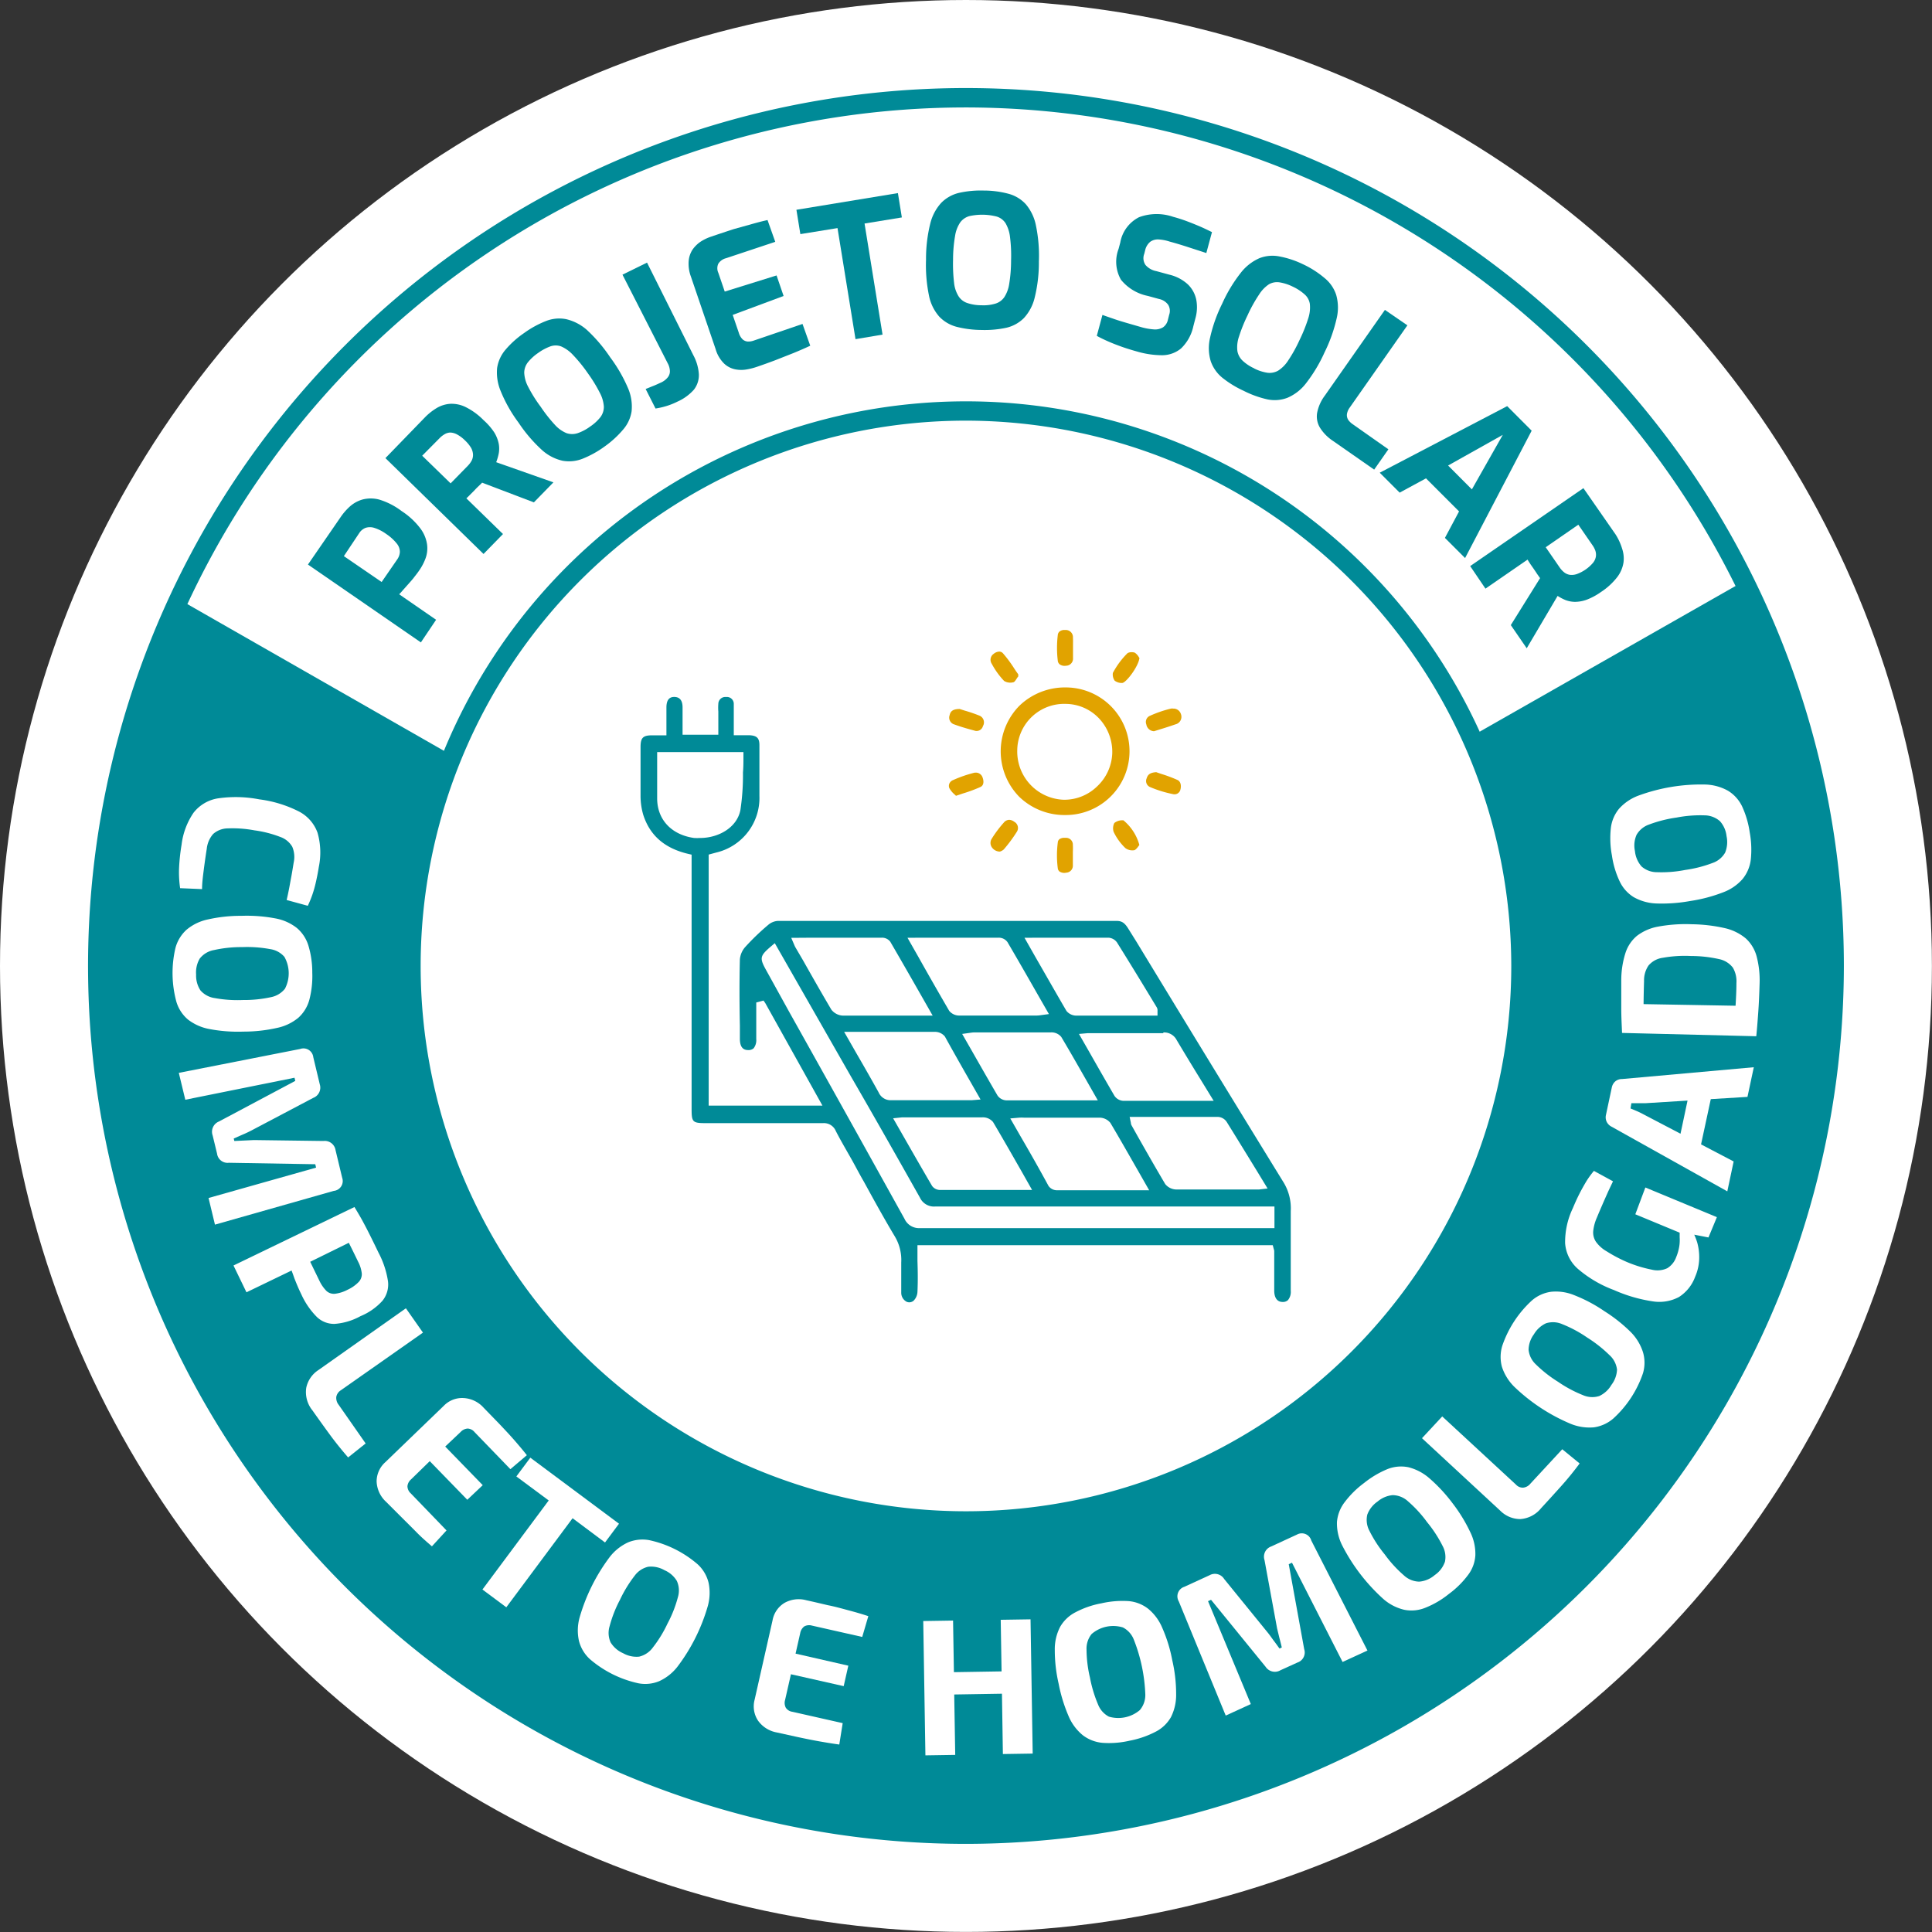 <svg xmlns="http://www.w3.org/2000/svg" viewBox="0 0 250.13 250.13"><rect x="0" y="0" width="250.13" height="250.13" fill="#333333" stroke="none"/><defs><style>.cls-1{fill:#fff;}.cls-2{fill:#008a97;}.cls-3{fill:#e1a300;}</style></defs><g id="Camada_2" data-name="Camada 2"><g id="Camada_1-2" data-name="Camada 1"><circle class="cls-1" cx="125.06" cy="125.06" r="125.06"/><path class="cls-2" d="M237.37,120.23a.61.61,0,0,1,0-.14,112,112,0,0,0-11.47-44.91L190.53,95.32q1.25,2.75,2.27,5.61l-.05,0a71.38,71.38,0,0,1,3.87,17.67c0,.22,0,.45,0,.68.07.81.13,1.61.16,2.42s0,1.49.06,2.24c0,.34,0,.68,0,1s0,.68,0,1c0,.75,0,1.5-.06,2.24s-.09,1.62-.16,2.42c0,.23,0,.46,0,.69A71.58,71.58,0,0,1,192.75,149h.05a71.86,71.86,0,0,1-135.47,0h.05a71.13,71.13,0,0,1-3.87-17.67l-.06-.69c-.06-.8-.12-1.61-.16-2.42s0-1.49,0-2.24c0-.34,0-.68,0-1s0-.69,0-1c0-.75,0-1.49,0-2.24s.1-1.61.16-2.42l.06-.68A70.93,70.93,0,0,1,57.38,101l-.05,0c.38-1.07.79-2.13,1.22-3.18L23.1,77.55a112,112,0,0,0-10.33,42.54s0,.1,0,.14c-.06,1.56-.1,3.11-.1,4.68v.15c0,1.57,0,3.13.1,4.68,0,0,0,.09,0,.14a112.4,112.4,0,0,0,224.59,0,.61.61,0,0,1,0-.14c.06-1.55.1-3.11.1-4.68v-.15C237.47,123.34,237.43,121.79,237.37,120.23Z"/><path class="cls-2" d="M125.06,238.72A113.66,113.66,0,1,1,238.72,125.06,113.78,113.78,0,0,1,125.06,238.72Zm0-224.81A111.16,111.16,0,1,0,236.22,125.06,111.27,111.27,0,0,0,125.06,13.91Z"/><path class="cls-2" d="M125.06,198.16a73.1,73.1,0,1,1,73.1-73.1A73.19,73.19,0,0,1,125.06,198.16Zm0-143.7a70.6,70.6,0,1,0,70.6,70.6A70.69,70.69,0,0,0,125.06,54.46Z"/><path class="cls-2" d="M54.49,83.17,39.87,73.09l4.25-6.17a7.65,7.65,0,0,1,1.17-1.34,4.17,4.17,0,0,1,1.61-.9,4.23,4.23,0,0,1,2.2,0A9.21,9.21,0,0,1,52,66.17a9.54,9.54,0,0,1,2.42,2.24,4.53,4.53,0,0,1,.87,2.07,3.79,3.79,0,0,1-.2,1.82,6.85,6.85,0,0,1-.78,1.5q-.24.36-.6.81c-.23.31-.48.6-.75.9l-.73.82c-.22.26-.4.46-.55.61l4.78,3.3Zm-5.08-7.82,2-2.9a1.85,1.85,0,0,0,.36-1,1.73,1.73,0,0,0-.41-1.09A6,6,0,0,0,50,69.13a5.39,5.39,0,0,0-1.55-.79,1.84,1.84,0,0,0-1.12,0,1.71,1.71,0,0,0-.81.66l-2,3Z"/><path class="cls-2" d="M62.6,71.72,49.9,59.31,55,54.05a7.61,7.61,0,0,1,1.55-1.23,3.93,3.93,0,0,1,1.75-.54,4.1,4.1,0,0,1,2,.43,8.6,8.6,0,0,1,2.31,1.69A8.14,8.14,0,0,1,64,56a4.53,4.53,0,0,1,.57,1.45,3.56,3.56,0,0,1,0,1.26,6.73,6.73,0,0,1-.33,1.13l7.41,2.61-2.53,2.59-6.7-2.55c-.13.14-.29.29-.47.46s-.36.35-.53.54l-.54.54c-.18.19-.35.35-.5.49l4.74,4.62Zm-4.26-9.14,2.21-2.26a3,3,0,0,0,.52-.7,1.59,1.59,0,0,0,.17-.78A2,2,0,0,0,61,58a4.51,4.51,0,0,0-.82-1,4.3,4.3,0,0,0-1-.75A2,2,0,0,0,58.3,56a1.52,1.52,0,0,0-.74.22,3,3,0,0,0-.68.54L54.66,59Z"/><path class="cls-2" d="M78.26,57.82a13,13,0,0,1-2.81,1.56,4.75,4.75,0,0,1-2.62.27,5.92,5.92,0,0,1-2.7-1.42,19.08,19.08,0,0,1-3-3.52,18.44,18.44,0,0,1-2.3-4.06,6.21,6.21,0,0,1-.47-3,4.72,4.72,0,0,1,1.1-2.39,12.15,12.15,0,0,1,2.39-2.14,12.72,12.72,0,0,1,2.82-1.55,4.65,4.65,0,0,1,2.62-.25A6.18,6.18,0,0,1,76,42.73a19.89,19.89,0,0,1,3,3.53,19.37,19.37,0,0,1,2.31,4,6,6,0,0,1,.46,3,4.67,4.67,0,0,1-1.11,2.37A12.84,12.84,0,0,1,78.26,57.82Zm-1.85-2.6A5.78,5.78,0,0,0,77.74,54a2.23,2.23,0,0,0,.44-1.35,4.43,4.43,0,0,0-.52-1.79,18.88,18.88,0,0,0-1.55-2.53,19.32,19.32,0,0,0-1.94-2.39,4.58,4.58,0,0,0-1.52-1.09,2.07,2.07,0,0,0-1.41,0,6.66,6.66,0,0,0-1.59.86,6.14,6.14,0,0,0-1.3,1.19,2.22,2.22,0,0,0-.48,1.35,4.28,4.28,0,0,0,.5,1.81A18.17,18.17,0,0,0,70,52.66,19.16,19.16,0,0,0,71.84,55a4.19,4.19,0,0,0,1.51,1.08,2.29,2.29,0,0,0,1.44,0A6.06,6.06,0,0,0,76.41,55.22Z"/><path class="cls-2" d="M87.7,52a9.24,9.24,0,0,1-1.49.59,10,10,0,0,1-1.34.3l-1.28-2.53c.32-.12.64-.26,1-.4s.66-.29,1-.44a2.36,2.36,0,0,0,.85-.65,1.25,1.25,0,0,0,.29-.8,2.26,2.26,0,0,0-.29-1.05L80.59,35.56,83.77,34l6,12a6,6,0,0,1,.71,2.46,3.07,3.07,0,0,1-.65,2A6.25,6.25,0,0,1,87.7,52Z"/><path class="cls-2" d="M98,47.49a8.16,8.16,0,0,1-1.28.33,4,4,0,0,1-1.51,0,2.92,2.92,0,0,1-1.45-.74,4.24,4.24,0,0,1-1.11-1.88l-3.2-9.39a4.73,4.73,0,0,1-.29-2,3.14,3.14,0,0,1,.5-1.49,4,4,0,0,1,1-1A5.84,5.84,0,0,1,92,30.66c1.14-.39,2.14-.72,3-1L97.37,29c.71-.2,1.36-.37,2-.51l1,2.82L94,33.43a1.65,1.65,0,0,0-1,.71,1.4,1.4,0,0,0,0,1.18l.83,2.43,6.71-2.09.91,2.66-6.59,2.45.79,2.31a1.93,1.93,0,0,0,.5.86,1.13,1.13,0,0,0,.68.28,2.12,2.12,0,0,0,.74-.12l6.33-2.16,1,2.82c-.64.3-1.35.61-2.15.94l-2.41.95Q99.09,47.12,98,47.49Z"/><path class="cls-2" d="M110.76,43.91l-2.33-14.38-4.81.78-.51-3.15L116.25,25l.51,3.15-4.83.79,2.33,14.38Z"/><path class="cls-2" d="M127.06,42.72a13.38,13.38,0,0,1-3.18-.4A4.78,4.78,0,0,1,121.61,41a5.82,5.82,0,0,1-1.34-2.74,19.52,19.52,0,0,1-.38-4.64,18.93,18.93,0,0,1,.54-4.64,6.14,6.14,0,0,1,1.43-2.72,4.77,4.77,0,0,1,2.3-1.29,12.85,12.85,0,0,1,3.2-.3,12.4,12.4,0,0,1,3.18.41,4.69,4.69,0,0,1,2.26,1.35,6.08,6.08,0,0,1,1.32,2.77,19.15,19.15,0,0,1,.38,4.65,18.84,18.84,0,0,1-.53,4.63,5.94,5.94,0,0,1-1.41,2.7,4.72,4.72,0,0,1-2.3,1.26A13.39,13.39,0,0,1,127.06,42.72Zm0-3.2a5.36,5.36,0,0,0,1.81-.21,2.16,2.16,0,0,0,1.15-.83,4.32,4.32,0,0,0,.64-1.74,18.65,18.65,0,0,0,.24-3,19.18,19.18,0,0,0-.14-3.08,4.53,4.53,0,0,0-.58-1.77,2.09,2.09,0,0,0-1.13-.85,7.62,7.62,0,0,0-3.55-.06,2.22,2.22,0,0,0-1.18.81,4.26,4.26,0,0,0-.67,1.76,18,18,0,0,0-.26,3.06,20.79,20.79,0,0,0,.13,3,4.08,4.08,0,0,0,.59,1.76,2.14,2.14,0,0,0,1.15.87A5.69,5.69,0,0,0,127.11,39.52Z"/><path class="cls-2" d="M147.21,45.51c-.44-.12-.9-.26-1.37-.41s-.93-.32-1.4-.5-.92-.37-1.33-.56-.78-.37-1.11-.56l.73-2.71c.45.17,1,.35,1.54.54s1.19.38,1.81.56l1.8.52a7.9,7.9,0,0,0,1.56.26,2,2,0,0,0,1.13-.27,1.6,1.6,0,0,0,.64-1l.16-.63a1.52,1.52,0,0,0-.13-1.29,1.93,1.93,0,0,0-1.18-.75l-1.46-.4a6,6,0,0,1-3.47-2.09,4.68,4.68,0,0,1-.31-4l.22-.83a4.56,4.56,0,0,1,2.43-3.27,6.57,6.57,0,0,1,4.41-.05,19.21,19.21,0,0,1,1.86.6c.61.23,1.2.47,1.75.71s1,.47,1.42.67l-.73,2.71L153.84,32q-1.29-.42-2.4-.72A5.65,5.65,0,0,0,150,31a1.68,1.68,0,0,0-1.09.31,2,2,0,0,0-.65,1.09l-.12.47a1.56,1.56,0,0,0,.16,1.43,2.44,2.44,0,0,0,1.4.8l1.69.46a5.36,5.36,0,0,1,2.4,1.26,3.83,3.83,0,0,1,1.09,2,5.24,5.24,0,0,1-.12,2.41l-.26,1a5.62,5.62,0,0,1-1.59,2.88,3.85,3.85,0,0,1-2.48.88A11.66,11.66,0,0,1,147.21,45.51Z"/><path class="cls-2" d="M161,50.59a13.16,13.16,0,0,1-2.74-1.68,4.76,4.76,0,0,1-1.51-2.15,5.85,5.85,0,0,1-.08-3.06,19.21,19.21,0,0,1,1.56-4.38,19,19,0,0,1,2.41-4,6.21,6.21,0,0,1,2.43-1.9,4.64,4.64,0,0,1,2.62-.21,12.05,12.05,0,0,1,3,1A12.43,12.43,0,0,1,171.49,36a4.67,4.67,0,0,1,1.5,2.17,6,6,0,0,1,.06,3.06,19.75,19.75,0,0,1-1.57,4.4,19.48,19.48,0,0,1-2.4,4,6,6,0,0,1-2.4,1.87,4.63,4.63,0,0,1-2.62.2A13.06,13.06,0,0,1,161,50.59Zm1.37-2.89a5.69,5.69,0,0,0,1.72.56,2.25,2.25,0,0,0,1.4-.28,4.34,4.34,0,0,0,1.3-1.33,18.26,18.26,0,0,0,1.44-2.59,20.39,20.39,0,0,0,1.15-2.86,4.47,4.47,0,0,0,.2-1.86,2.05,2.05,0,0,0-.68-1.23,6.22,6.22,0,0,0-1.53-1,6.06,6.06,0,0,0-1.68-.55,2.12,2.12,0,0,0-1.41.25A4.41,4.41,0,0,0,163,38.15a18.48,18.48,0,0,0-1.49,2.69,20.25,20.25,0,0,0-1.11,2.76,4.21,4.21,0,0,0-.2,1.84,2.25,2.25,0,0,0,.69,1.27A5.53,5.53,0,0,0,162.4,47.7Z"/><path class="cls-2" d="M172.56,57.07a5.66,5.66,0,0,1-1.65-1.67,2.82,2.82,0,0,1-.39-1.92,5.41,5.41,0,0,1,1-2.26l7.78-11.1,2.91,2-7.46,10.64a1.92,1.92,0,0,0-.37.88,1.14,1.14,0,0,0,.18.73,2.35,2.35,0,0,0,.6.57l4.59,3.23-1.84,2.63Z"/><path class="cls-2" d="M178.63,61.2l16.5-8.62,3.17,3.18-8.62,16.49-2.61-2.61,1.83-3.43-4.28-4.28-3.41,1.85Zm8.85-.93,3.08,3.09,4-7.06Z"/><path class="cls-2" d="M190.34,73.29,205,63.2l4.17,6A7.43,7.43,0,0,1,210,71a4,4,0,0,1,.19,1.82,4.18,4.18,0,0,1-.8,1.88,8.62,8.62,0,0,1-2.11,1.94,8.26,8.26,0,0,1-1.85,1,4.57,4.57,0,0,1-1.53.28,3.55,3.55,0,0,1-1.24-.24,6,6,0,0,1-1-.53l-4,6.78-2.06-3,3.79-6.08L199,74.3c-.13-.21-.28-.42-.42-.63l-.44-.63c-.14-.22-.27-.41-.37-.59l-5.45,3.76Zm9.78-2.44,1.8,2.61a2.82,2.82,0,0,0,.59.64,1.56,1.56,0,0,0,.73.32,2,2,0,0,0,.91-.1,5,5,0,0,0,2.08-1.44,1.73,1.73,0,0,0,.38-.8,1.67,1.67,0,0,0-.06-.77,3,3,0,0,0-.41-.77l-1.8-2.61Z"/><path class="cls-1" d="M26.16,115.11c0-.77.1-1.55.2-2.34s.23-1.75.41-2.89a3.46,3.46,0,0,1,.82-1.9,2.88,2.88,0,0,1,1.89-.73,15.36,15.36,0,0,1,3.45.25,14.63,14.63,0,0,1,3.34.85,2.9,2.9,0,0,1,1.57,1.28,3.4,3.4,0,0,1,.18,2.06c-.12.73-.22,1.36-.32,1.88s-.18,1-.27,1.46-.2,1-.32,1.49l2.74.75a14.12,14.12,0,0,0,.59-1.44,14.67,14.67,0,0,0,.44-1.55c.13-.56.27-1.25.4-2.06a9.27,9.27,0,0,0-.17-4.41,5,5,0,0,0-2.43-2.76,15.71,15.71,0,0,0-5.11-1.56,16,16,0,0,0-5.34-.13,5,5,0,0,0-3.17,1.86,9.28,9.28,0,0,0-1.55,4.13,25.08,25.08,0,0,0-.33,3.11,14.27,14.27,0,0,0,.14,2.53Z"/><path class="cls-1" d="M24.34,132a6.43,6.43,0,0,0,2.79,1.23,19.81,19.81,0,0,0,4.38.33,19.81,19.81,0,0,0,4.36-.48,6.36,6.36,0,0,0,2.75-1.31,4.83,4.83,0,0,0,1.43-2.33,12.16,12.16,0,0,0,.38-3.51,12,12,0,0,0-.5-3.5,4.84,4.84,0,0,0-1.5-2.29,6.32,6.32,0,0,0-2.79-1.24,19.81,19.81,0,0,0-4.38-.33,19.28,19.28,0,0,0-4.36.47,6.32,6.32,0,0,0-2.75,1.33,4.91,4.91,0,0,0-1.43,2.34,14.18,14.18,0,0,0,.12,7A4.81,4.81,0,0,0,24.34,132Zm1.54-7.92A3,3,0,0,1,27.71,123a16.12,16.12,0,0,1,3.62-.38,16.36,16.36,0,0,1,3.65.26,3,3,0,0,1,1.84,1,4.33,4.33,0,0,1,.07,4.13,3.07,3.07,0,0,1-1.81,1.09,16.35,16.35,0,0,1-3.64.37,16.32,16.32,0,0,1-3.63-.25,3,3,0,0,1-1.86-1,3.49,3.49,0,0,1-.56-2.05A3.54,3.54,0,0,1,25.88,124.07Z"/><path class="cls-1" d="M44.3,152.48l-.86-3.58a1.41,1.41,0,0,0-1.56-1.18l-9-.12-1.27.06-1.27.06-.08-.32,1.16-.51c.39-.16.76-.34,1.13-.53l8-4.22a1.42,1.42,0,0,0,.85-1.76l-.84-3.51a1.28,1.28,0,0,0-1.71-1.06L23.15,138.9l.84,3.48,14.14-2.85.1.41-9.89,5.26a1.43,1.43,0,0,0-.81,1.8l.57,2.35a1.37,1.37,0,0,0,1.53,1.19l11.19.19.1.44L27,155.1l.83,3.45,15.38-4.37A1.28,1.28,0,0,0,44.3,152.48Z"/><path class="cls-1" d="M43.32,171.4a8.19,8.19,0,0,0,3.35-1,7.86,7.86,0,0,0,2.85-2,3.35,3.35,0,0,0,.71-2.53A11.64,11.64,0,0,0,49,162.17c-.45-.94-.84-1.73-1.17-2.39s-.64-1.25-.94-1.8-.64-1.11-1-1.71l-15.66,7.57,1.68,3.47,5.84-2.82c.12.32.24.65.36,1,.27.69.56,1.39.9,2.08a10,10,0,0,0,2,2.92A3.21,3.21,0,0,0,43.32,171.4Zm1.84-10.5c.37.73.77,1.55,1.21,2.46a4.27,4.27,0,0,1,.47,1.52,1.45,1.45,0,0,1-.41,1.1,4.75,4.75,0,0,1-1.43,1,4.68,4.68,0,0,1-1.63.52,1.43,1.43,0,0,1-1.1-.36,4.82,4.82,0,0,1-.91-1.31l-1.2-2.47Z"/><path class="cls-1" d="M43.54,180.84a1.28,1.28,0,0,1,.58-.84l10.64-7.47-2.21-3.15-11.33,8a3.62,3.62,0,0,0-1.57,2.29,3.76,3.76,0,0,0,.8,2.93c.75,1.06,1.5,2.11,2.27,3.16s1.55,2,2.35,2.93l2.27-1.81-3.49-5A1.42,1.42,0,0,1,43.54,180.84Z"/><path class="cls-1" d="M55.64,189.17l4.86,5,2-1.89-4.86-5,2-1.89a1.34,1.34,0,0,1,.91-.44,1.24,1.24,0,0,1,.89.46l4.64,4.8,2.13-1.81c-.5-.64-1.06-1.3-1.67-2s-1.26-1.38-1.92-2.08l-2-2.06A3.76,3.76,0,0,0,60,181a3.3,3.3,0,0,0-2.54,1l-7.58,7.31a3.35,3.35,0,0,0-1.12,2.49A3.77,3.77,0,0,0,50,194.45q1,1,2,2c.68.68,1.35,1.34,2,2s1.31,1.22,1.92,1.75l1.89-2.06-4.64-4.81a1.27,1.27,0,0,1-.42-.91,1.33,1.33,0,0,1,.47-.89Z"/><polygon class="cls-1" points="78.33 199.7 80.14 197.27 68.66 188.72 66.85 191.15 71.04 194.26 62.46 205.79 65.55 208.09 74.13 196.56 78.33 199.7"/><path class="cls-1" d="M90.33,202.53a14.16,14.16,0,0,0-6.27-3.13,4.89,4.89,0,0,0-2.73.28,6.38,6.38,0,0,0-2.39,1.9,24.1,24.1,0,0,0-3.9,7.83,6.24,6.24,0,0,0-.08,3.05,4.8,4.8,0,0,0,1.42,2.35,14.28,14.28,0,0,0,6.27,3.12,4.72,4.72,0,0,0,2.71-.28,6.31,6.31,0,0,0,2.38-1.91,23.92,23.92,0,0,0,3.9-7.82,6.39,6.39,0,0,0,.1-3A4.79,4.79,0,0,0,90.33,202.53Zm-2.57,4.27a15.64,15.64,0,0,1-1.34,3.4,16,16,0,0,1-1.9,3.1,3.07,3.07,0,0,1-1.77,1.18,3.5,3.5,0,0,1-2.07-.44,3.57,3.57,0,0,1-1.63-1.41,3,3,0,0,1-.12-2.11,15.93,15.93,0,0,1,1.33-3.39A16.55,16.55,0,0,1,82.17,204a3,3,0,0,1,1.76-1.16,3.49,3.49,0,0,1,2.1.45,3.45,3.45,0,0,1,1.6,1.39A3,3,0,0,1,87.76,206.8Z"/><path class="cls-1" d="M107.18,207.82c-.94-.22-1.86-.44-2.78-.64a3.76,3.76,0,0,0-2.83.34,3.32,3.32,0,0,0-1.55,2.26L97.7,220.05a3.34,3.34,0,0,0,.43,2.7,3.8,3.8,0,0,0,2.41,1.54l2.78.61c.94.2,1.86.39,2.77.55s1.77.3,2.57.41l.44-2.77-6.51-1.47a1.22,1.22,0,0,1-.85-.52,1.34,1.34,0,0,1-.1-1l.76-3.34,6.83,1.54.6-2.65L103,214.09l.6-2.65a1.4,1.4,0,0,1,.52-.87,1.31,1.31,0,0,1,1-.11l6.51,1.47.79-2.69c-.77-.26-1.6-.5-2.5-.74S108.11,208,107.18,207.82Z"/><polygon class="cls-1" points="129.56 209.71 129.67 216.39 123.5 216.49 123.39 209.81 119.53 209.87 119.81 227.26 123.67 227.2 123.54 219.38 129.72 219.28 129.84 227.09 133.7 227.03 133.42 209.65 129.56 209.71"/><path class="cls-1" d="M150.47,210.74a6.37,6.37,0,0,0-1.81-2.45,4.77,4.77,0,0,0-2.56-1,12.24,12.24,0,0,0-3.52.29,11.64,11.64,0,0,0-3.33,1.15,4.82,4.82,0,0,0-2,1.9,6.28,6.28,0,0,0-.69,3,19.38,19.38,0,0,0,.5,4.36,20.25,20.25,0,0,0,1.29,4.2,6.39,6.39,0,0,0,1.82,2.45,4.91,4.91,0,0,0,2.57,1,11.83,11.83,0,0,0,3.52-.28,12.14,12.14,0,0,0,3.34-1.15,4.79,4.79,0,0,0,2-1.9,6.4,6.4,0,0,0,.67-3,19.38,19.38,0,0,0-.5-4.36A19.11,19.11,0,0,0,150.47,210.74Zm-2.9,10.66a4.31,4.31,0,0,1-4,.85,3,3,0,0,1-1.41-1.58,16.83,16.83,0,0,1-1.05-3.49,16.21,16.21,0,0,1-.44-3.63,3,3,0,0,1,.66-2,4.28,4.28,0,0,1,4.05-.85,3,3,0,0,1,1.41,1.57,21.44,21.44,0,0,1,1.49,7.12A3,3,0,0,1,147.57,221.4Z"/><path class="cls-1" d="M167.91,198.68l-3.34,1.54a1.4,1.4,0,0,0-.86,1.75l1.63,8.85.3,1.24c.11.4.21.81.31,1.23l-.3.14c-.25-.35-.5-.7-.73-1s-.48-.68-.74-1l-5.69-7a1.41,1.41,0,0,0-1.89-.49l-3.27,1.5a1.29,1.29,0,0,0-.72,1.88l6.08,14.79,3.25-1.49-5.54-13.32.39-.18,7.07,8.68a1.43,1.43,0,0,0,1.92.44l2.2-1a1.37,1.37,0,0,0,.87-1.73l-2-11,.42-.19,6.55,12.85,3.22-1.48-7.27-14.24A1.28,1.28,0,0,0,167.91,198.68Z"/><path class="cls-1" d="M188.05,194.61a20.63,20.63,0,0,0-3-3.23,6.56,6.56,0,0,0-2.7-1.42,4.77,4.77,0,0,0-2.72.24A12.43,12.43,0,0,0,176.6,192a12.29,12.29,0,0,0-2.51,2.48,4.89,4.89,0,0,0-1,2.58,6.37,6.37,0,0,0,.67,3,24.1,24.1,0,0,0,5.32,6.94,6.28,6.28,0,0,0,2.71,1.41,4.76,4.76,0,0,0,2.72-.25,11.66,11.66,0,0,0,3.05-1.78,11.8,11.8,0,0,0,2.51-2.48,4.66,4.66,0,0,0,.94-2.56,6.37,6.37,0,0,0-.67-3A20.33,20.33,0,0,0,188.05,194.61Zm-1,7.64a3.44,3.44,0,0,1-1.3,1.67,3.51,3.51,0,0,1-2,.85,3,3,0,0,1-2-.82,15.86,15.86,0,0,1-2.46-2.69,16.2,16.2,0,0,1-2-3.08,3,3,0,0,1-.27-2.09,3.59,3.59,0,0,1,1.33-1.69,3.54,3.54,0,0,1,1.95-.83,3,3,0,0,1,2,.81,16,16,0,0,1,2.47,2.7,16.43,16.43,0,0,1,2,3.07A3,3,0,0,1,187.06,202.25Z"/><path class="cls-1" d="M198.13,192.09a1.37,1.37,0,0,1-.92.51,1.19,1.19,0,0,1-.94-.39l-9.55-8.83-2.62,2.82,10.16,9.41a3.66,3.66,0,0,0,2.57,1.06,3.78,3.78,0,0,0,2.69-1.41c.88-.95,1.75-1.91,2.62-2.88s1.65-1.94,2.37-2.91l-2.25-1.84Z"/><path class="cls-1" d="M211.15,172.48a19.9,19.9,0,0,0-3.44-2.73,19.32,19.32,0,0,0-3.88-2.06,6.25,6.25,0,0,0-3-.45,4.76,4.76,0,0,0-2.49,1.12,14.13,14.13,0,0,0-3.84,5.86,4.93,4.93,0,0,0-.05,2.74,6.41,6.41,0,0,0,1.62,2.6,23.86,23.86,0,0,0,7.31,4.79,6.42,6.42,0,0,0,3,.44,4.88,4.88,0,0,0,2.49-1.14,14,14,0,0,0,3.84-5.86,4.8,4.8,0,0,0,0-2.73A6.49,6.49,0,0,0,211.15,172.48Zm-2.52,6.81a3.55,3.55,0,0,1-1.58,1.45,3,3,0,0,1-2.12-.12,16.25,16.25,0,0,1-3.21-1.72,16.46,16.46,0,0,1-2.88-2.26,3,3,0,0,1-.94-1.89,3.47,3.47,0,0,1,.69-2,3.54,3.54,0,0,1,1.57-1.43,3,3,0,0,1,2.11.12,16.18,16.18,0,0,1,3.22,1.73,16.91,16.91,0,0,1,2.86,2.25,3,3,0,0,1,1,1.9A3.47,3.47,0,0,1,208.63,179.29Z"/><path class="cls-1" d="M211.72,157.21l5.74,2.38c0,.2,0,.39,0,.6a5.18,5.18,0,0,1-.06,1.23,6.25,6.25,0,0,1-.39,1.34,2.78,2.78,0,0,1-1.15,1.43,3,3,0,0,1-2,.19,16.41,16.41,0,0,1-3.25-1A19.12,19.12,0,0,1,208,162a4.33,4.33,0,0,1-1.39-1.25,2.16,2.16,0,0,1-.34-1.38,5.87,5.87,0,0,1,.48-1.75c.23-.56.46-1.09.68-1.6s.44-1,.67-1.52.47-1,.73-1.56l-2.47-1.35a11.92,11.92,0,0,0-1,1.38c-.29.49-.58,1-.87,1.57s-.57,1.18-.86,1.88a10.18,10.18,0,0,0-1,4.52,4.87,4.87,0,0,0,1.66,3.34,15.41,15.41,0,0,0,4.67,2.74,19.35,19.35,0,0,0,5,1.46,5.41,5.41,0,0,0,3.41-.56,5.23,5.23,0,0,0,2.09-2.61,6.25,6.25,0,0,0,.53-2.4,7,7,0,0,0-.26-2.06,8.48,8.48,0,0,0-.38-1l1.84.36,1.09-2.63-9.26-3.84Z"/><path class="cls-1" d="M209.13,140a1.41,1.41,0,0,0-.45.77l-.76,3.57a1.35,1.35,0,0,0,.09.89,1.4,1.4,0,0,0,.62.63l15,8.38.82-3.87-4.22-2.21,1.26-5.86,4.75-.29.82-3.84L210,139.7A1.34,1.34,0,0,0,209.13,140Zm2.08,2.83H213l5.48-.34-.91,4.29-4.87-2.55q-.39-.21-.81-.39l-.79-.33Z"/><path class="cls-1" d="M227.43,123.84a4.86,4.86,0,0,0-1.39-2.33,6.45,6.45,0,0,0-2.7-1.34,20.36,20.36,0,0,0-4.31-.51,19.54,19.54,0,0,0-4.33.3,6.38,6.38,0,0,0-2.77,1.2,4.8,4.8,0,0,0-1.5,2.26,11.69,11.69,0,0,0-.53,3.48c0,1.34,0,2.57,0,3.67s.06,2.15.1,3.16l17.38.43c.1-1,.18-2.06.26-3.17s.13-2.32.17-3.65A12.11,12.11,0,0,0,227.43,123.84ZM212.85,127a3.4,3.4,0,0,1,.58-2,2.93,2.93,0,0,1,1.86-1,16.07,16.07,0,0,1,3.64-.23,16.6,16.6,0,0,1,3.62.4,3,3,0,0,1,1.8,1.11,3.51,3.51,0,0,1,.46,2c0,1.07-.06,2-.11,2.93v0L212.79,130v-.23C212.8,128.91,212.82,128,212.85,127Z"/><path class="cls-1" d="M209.69,114.1a4.8,4.8,0,0,0,1.82,2.05,6.41,6.41,0,0,0,2.94.82,20.54,20.54,0,0,0,4.38-.32,19.85,19.85,0,0,0,4.25-1.12,6.23,6.23,0,0,0,2.52-1.72,4.88,4.88,0,0,0,1.07-2.53,12.33,12.33,0,0,0-.14-3.52,12.18,12.18,0,0,0-1-3.39,4.81,4.81,0,0,0-1.82-2,6.42,6.42,0,0,0-2.94-.8,23.52,23.52,0,0,0-8.63,1.43,6.33,6.33,0,0,0-2.53,1.71,4.8,4.8,0,0,0-1.06,2.51,12,12,0,0,0,.14,3.53A11.68,11.68,0,0,0,209.69,114.1Zm2.18-6a3,3,0,0,1,1.63-1.35,16.53,16.53,0,0,1,3.54-.9,16.24,16.24,0,0,1,3.63-.29,3.06,3.06,0,0,1,2,.75,3.44,3.44,0,0,1,.86,1.94,3.62,3.62,0,0,1-.18,2.13,3,3,0,0,1-1.64,1.35,16.31,16.31,0,0,1-3.53.9,15.85,15.85,0,0,1-3.65.29,3,3,0,0,1-2-.74,3.54,3.54,0,0,1-.86-2A3.41,3.41,0,0,1,211.87,108.11Z"/><path class="cls-2" d="M166.13,153c-6.37-10.35-12.81-20.89-19-31.08l-1-1.6c-.45-.74-.8-1.09-1.54-1.09H125.26l-24.58,0a2.11,2.11,0,0,0-1.16.46,30.54,30.54,0,0,0-3.06,2.94,2.79,2.79,0,0,0-.67,1.57c-.07,2.86-.06,5.77,0,8.58v1.72c0,1.44.79,1.44,1.08,1.45h0a1,1,0,0,0,.7-.23,1.72,1.72,0,0,0,.34-1.2c0-1,0-2,0-3v-1.73l.94-.25.23.33,7.4,13.27H91.75V110.64l1-.27a7.26,7.26,0,0,0,5.57-7.32c0-2.19,0-4.38,0-6.57,0-.92-.33-1.24-1.27-1.29-.31,0-.62,0-1,0H95v-.5c0-.4,0-.79,0-1.18,0-.84,0-1.64,0-2.43a.89.89,0,0,0-1-.84.9.9,0,0,0-1,.88,6.18,6.18,0,0,0,0,1v.22c0,.54,0,1.08,0,1.61v1.17H88.37V93.6c0-.69,0-1.36,0-2s-.17-1.37-1.09-1.37h0c-.68,0-1,.47-1,1.37,0,.69,0,1.37,0,2.09v1.51H84.44c-1.21,0-1.51.32-1.51,1.53v1.5c0,1.6,0,3.25,0,4.86a8.75,8.75,0,0,0,.34,2.37c.86,2.71,2.78,4.38,5.88,5.1l.39.09v32.88c0,1.77.11,1.88,1.91,1.88h3q6,0,12.09,0h0a1.66,1.66,0,0,1,1.66,1c.45.88.94,1.74,1.43,2.6l.66,1.16c.52.93,1,1.87,1.55,2.81,1.28,2.34,2.61,4.76,4,7.08a5.94,5.94,0,0,1,.84,3.38c0,1.58,0,2.79,0,3.9a1.32,1.32,0,0,0,.69,1.19.85.85,0,0,0,.92-.14,1.74,1.74,0,0,0,.49-1.13c.06-1.3.05-2.59,0-4,0-.51,0-1,0-1.55v-.5h46l.13.5a.77.77,0,0,1,.06.28v1.9c0,1.07,0,2.14,0,3.21,0,.54.15,1.46,1.09,1.46a.94.94,0,0,0,.69-.24,1.66,1.66,0,0,0,.36-1.2c0-1.08,0-2.16,0-3.23,0-2.33,0-4.73,0-7.09A6.44,6.44,0,0,0,166.13,153ZM90.65,108.49a7,7,0,0,1-.79,0c-2.91-.41-4.75-2.35-4.78-5.07,0-1.23,0-2.46,0-3.72V97.37H96.25l0,.53c0,.7,0,1.41-.06,2.11a30.34,30.34,0,0,1-.33,4.85C95.42,107.16,93,108.49,90.65,108.49Zm68.16,36.75c1.3,2.09,2.58,4.18,3.9,6.33l1.4,2.3L163,154c-.21,0-.38,0-.56,0h-4.71c-1.8,0-3.6,0-5.4,0a1.89,1.89,0,0,1-1.47-.7c-1.22-2.06-2.43-4.18-3.59-6.23l-.75-1.34a.75.75,0,0,1-.11-.36l-.16-.77h2.64c3,0,5.87,0,8.78,0A1.45,1.45,0,0,1,158.81,145.24Zm-33.14-5.13,1.28,2.24-1.11.09-.49,0H122.4c-2.32,0-4.64,0-7,0h0a1.68,1.68,0,0,1-1.64-1c-.93-1.68-1.89-3.36-2.91-5.12l-1.56-2.73h6c1.91,0,3.8,0,5.71,0a1.67,1.67,0,0,1,1.33.6C123.43,136.18,124.53,138.12,125.67,140.11Zm-1.1-6.25,1-.14a4.4,4.4,0,0,1,.58-.06h.3q4.8,0,9.62,0a1.63,1.63,0,0,1,1.33.59c1.11,1.86,2.18,3.74,3.31,5.72l1.42,2.49H130.29a1.47,1.47,0,0,1-1.14-.62c-1.12-1.92-2.22-3.85-3.36-5.85Zm-7.78,10.8c.21,0,.38,0,.55,0h1.34c2.83,0,5.65,0,8.48,0a1.71,1.71,0,0,1,1.41.61c1.22,2.06,2.4,4.13,3.63,6.28l1.42,2.51H121.76a1.29,1.29,0,0,1-1.08-.51c-1.27-2.16-2.51-4.33-3.79-6.57l-1.26-2.2ZM132.06,147l-1.26-2.2,1.15-.1a5,5,0,0,1,.62,0h1.56c2.72,0,5.44,0,8.16,0a1.83,1.83,0,0,1,1.47.68c1.19,2,2.32,4,3.52,6.09l1.5,2.63H144c-2.44,0-4.81,0-7.19,0a1.33,1.33,0,0,1-1.06-.56C134.55,151.33,133.33,149.18,132.06,147Zm18.55-13.33a1.82,1.82,0,0,1,1.74,1c1,1.67,2,3.33,3.07,5.06l1.71,2.79H145.4a1.48,1.48,0,0,1-1.11-.64c-1.09-1.87-2.16-3.74-3.26-5.68l-1.34-2.34,1.15-.1c.22,0,.42,0,.61,0h3c2.06,0,4.11,0,6.16,0ZM135.5,121.4c2.73,0,5.35,0,8,0a1.46,1.46,0,0,1,1.11.61c1.56,2.5,3.09,5,4.62,7.53l.54.89a.77.77,0,0,1,.09.43v.63h-7.37c-1,0-2.06,0-3.09,0a1.66,1.66,0,0,1-1.33-.61c-1.33-2.28-2.63-4.57-4-6.95l-1.43-2.52Zm-15.12,0c3.05,0,6,0,8.92,0a1.38,1.38,0,0,1,1.14.58c1.32,2.25,2.62,4.52,3.95,6.85l1.41,2.46-1.05.14a3.49,3.49,0,0,1-.52.05h-4.68c-1.77,0-3.55,0-5.33,0a1.67,1.67,0,0,1-1.33-.61c-1.34-2.3-2.66-4.61-4-7l-1.4-2.46Zm-15.07,0c3,0,5.94,0,8.86,0a1.33,1.33,0,0,1,1.09.52c1.36,2.34,2.71,4.69,4.11,7.15l1.38,2.42h-6.54c-1.69,0-3.37,0-5.06,0a2,2,0,0,1-1.52-.78c-1.25-2.11-2.48-4.28-3.66-6.37l-1-1.71a3,3,0,0,1-.14-.3l-.39-.91ZM165,159h-9.11q-18.39,0-36.79,0h0a2.06,2.06,0,0,1-2-1.21q-7.42-13.38-14.9-26.74l-3-5.43c-.89-1.6-.83-1.86.65-3.12l.46-.39,9.93,17.38c3,5.18,5.93,10.36,8.86,15.56a2,2,0,0,0,2,1.15h0c11.21,0,22.42,0,33.63,0H165Z"/><path class="cls-3" d="M138,89h0a8.5,8.5,0,0,0-6,2.35,8.41,8.41,0,0,0-.05,11.8,8.43,8.43,0,0,0,6,2.37h0A8.26,8.26,0,1,0,138,89ZM142,101.85a6.08,6.08,0,0,1-4.11,1.69h-.19a6.24,6.24,0,0,1-6-6.36A6.08,6.08,0,0,1,138,91.13,6,6,0,0,1,142.28,93,6.32,6.32,0,0,1,144,97.54,6.19,6.19,0,0,1,142,101.85Z"/><path class="cls-3" d="M144.08,87.12a1.4,1.4,0,0,0,.23,1,1.5,1.5,0,0,0,1,.3c.52-.08,2.08-2.12,2.21-3.24l-.07-.09a1.69,1.69,0,0,0-.53-.59,1.1,1.1,0,0,0-.39-.06,1,1,0,0,0-.55.12A10.55,10.55,0,0,0,144.08,87.12Z"/><path class="cls-3" d="M138.91,82.56a.93.93,0,0,0-.9-1l-.2,0a1,1,0,0,0-.61.18.66.66,0,0,0-.25.46,14,14,0,0,0,0,3.36.67.67,0,0,0,.26.46,1.08,1.08,0,0,0,.8.17.92.92,0,0,0,.91-1c0-.28,0-.57,0-.85v-.84C138.92,83.23,138.93,82.89,138.91,82.56Z"/><path class="cls-3" d="M148.91,92.66a.86.86,0,0,0-.5,1.12,1.05,1.05,0,0,0,1,.89l.77-.24c.66-.2,1.31-.41,2-.65a1,1,0,0,0,.71-1.33,1,1,0,0,0-1-.71.92.92,0,0,0-.29,0A15,15,0,0,0,148.91,92.66Z"/><path class="cls-3" d="M152.49,101a18.68,18.68,0,0,0-2.13-.8l-.67-.23c-.85.06-1.1.35-1.24.81a.85.85,0,0,0,.45,1.12,15.26,15.26,0,0,0,3,.92.78.78,0,0,0,.93-.62C152.89,102,153,101.3,152.49,101Z"/><path class="cls-3" d="M123.38,101a.87.87,0,0,0-.47.45.76.76,0,0,0,0,.59,3,3,0,0,0,.67.81l.19.18.89-.3a18.62,18.62,0,0,0,2.27-.84c.57-.26.37-1,.3-1.17a.92.92,0,0,0-.81-.69l-.22,0A16.52,16.52,0,0,0,123.38,101Z"/><path class="cls-3" d="M147.43,109.5l.08-.1a6.3,6.3,0,0,0-2.07-3.2h-.11a1.65,1.65,0,0,0-1.06.35,1.51,1.51,0,0,0-.09,1.15,7.14,7.14,0,0,0,1.53,2.11,1.52,1.52,0,0,0,1.16.26C147.06,110,147.29,109.71,147.43,109.5Z"/><path class="cls-3" d="M126.85,92.67A19.32,19.32,0,0,0,124.9,92l-.65-.21c-1,0-1.21.39-1.3.79a.92.92,0,0,0,.63,1.22c.84.31,1.72.56,2.55.78a.85.85,0,0,0,1.13-.58A.94.94,0,0,0,126.85,92.67Z"/><path class="cls-3" d="M128.37,108.63a1,1,0,0,0,0,1,1.27,1.27,0,0,0,1,.62l.09,0a1.37,1.37,0,0,0,.49-.27,18.85,18.85,0,0,0,1.69-2.28.91.91,0,0,0-.33-1.31,1.16,1.16,0,0,0-.65-.25.93.93,0,0,0-.7.36A14.75,14.75,0,0,0,128.37,108.63Z"/><path class="cls-3" d="M138.9,109.38a.88.88,0,0,0-.86-.91h-.24a1.07,1.07,0,0,0-.63.17.58.58,0,0,0-.22.43,13,13,0,0,0,0,3.35.63.63,0,0,0,.23.42,1.15,1.15,0,0,0,.87.14.9.9,0,0,0,.85-.93c0-.3,0-.61,0-.91v-.43c0-.14,0-.29,0-.44A8.62,8.62,0,0,0,138.9,109.38Z"/><path class="cls-3" d="M131.83,87.58a.68.68,0,0,0,0-.15c0-.05,0-.09,0-.13-.15-.2-.33-.46-.5-.72a16.18,16.18,0,0,0-1.48-2,.64.64,0,0,0-.48-.22,1.2,1.2,0,0,0-.72.29.93.93,0,0,0-.25,1.29A10.05,10.05,0,0,0,130,88.16a1.53,1.53,0,0,0,1.19.17c.15,0,.36-.35.5-.57A1.4,1.4,0,0,1,131.83,87.58Z"/></g></g></svg>